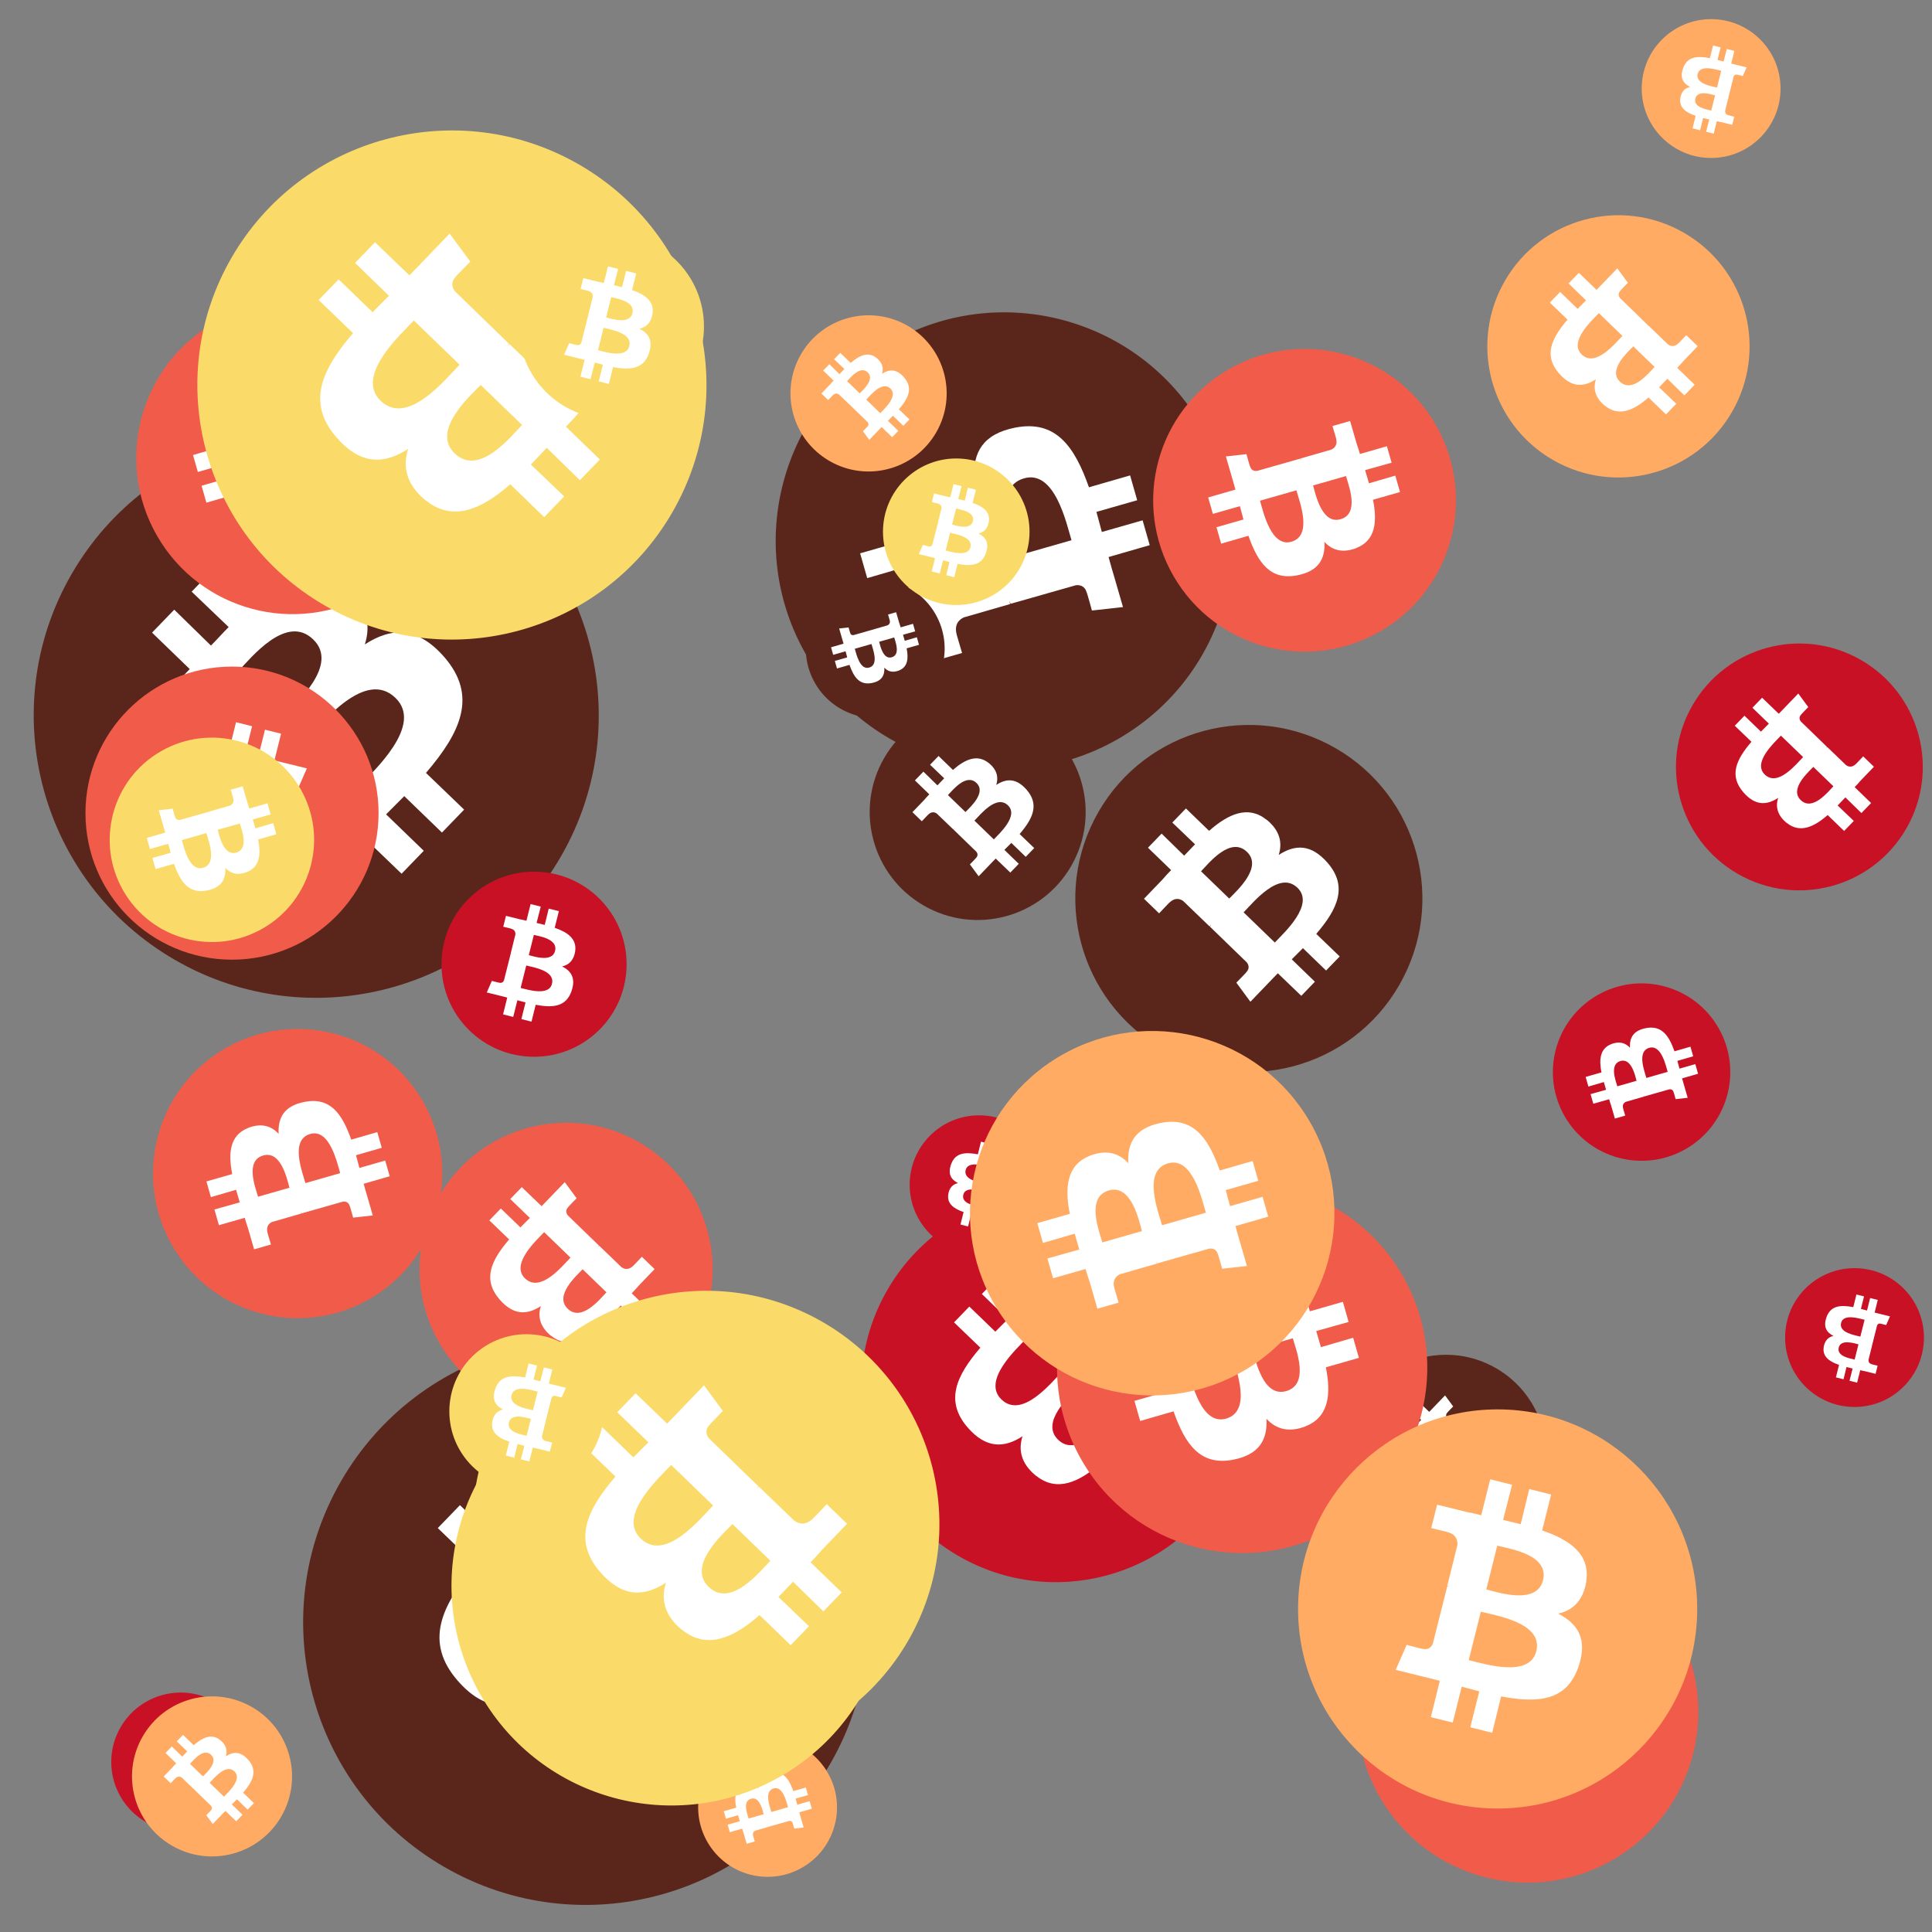 <svg viewBox="0 0 1024 1024"  xmlns="http://www.w3.org/2000/svg">
<rect x="0" y="0" width="1024" height="1024" fill="#808080" stroke="none"/>
<defs>
 <g id="asset1506" desc="Material Icons (Apache 2.0)/Logos/Bitcoin Logo">
  <path d="M738 439 c10 -68 -42 -105 -113 -129 l23 -92 -56 -14 -22 90 c-15 -4 -30 -7 -45 -11 l23 -90 -56 -14 -23 92 c-12 -3 -24 -6 -36 -8 l0 0 -77 -19 -15 60 c0 0 42 10 41 10 23 6 27 21 26 33 l-26 105 c2 0 4 1 6 2 -2 0 -4 -1 -6 -1 l-37 147 c-3 7 -10 17 -26 13 1 1 -41 -10 -41 -10 l-28 64 73 18 c14 3 27 7 40 10 l-23 93 56 14 23 -92 c15 4 30 8 45 12 l-23 92 56 14 23 -93 c96 18 168 11 198 -76 24 -70 -1 -110 -52 -136 37 -8 64 -33 72 -82 l0 0 zm-128 180 c-17 70 -135 32 -173 23 l31 -124 c38 10 160 28 142 101 zm17 -181 c-16 63 -114 31 -145 23 l28 -112 c32 8 134 23 117 89 l0 0 z" />
 </g>
<g id="asset1506_coin"><circle cx="511" cy="511" r="511" /><use href="#asset1506" fill="#FFF"/></g><g id="bitcoinArt67">
<use href="#asset1506_coin" fill="#5A261B" transform="translate(18,229) scale(0.293, 0.293) rotate(3180, 512, 512)" />
<use href="#asset1506_coin" fill="#5A261B" transform="translate(160,710) scale(0.293, 0.293) rotate(2640, 512, 512)" />
<use href="#asset1506_coin" fill="#5A261B" transform="translate(411,165) scale(0.237, 0.237) rotate(2400, 512, 512)" />
<use href="#asset1506_coin" fill="#5A261B" transform="translate(713,718) scale(0.104, 0.104) rotate(480, 512, 512)" />
<use href="#asset1506_coin" fill="#5A261B" transform="translate(570,384) scale(0.180, 0.180) rotate(1380, 512, 512)" />
<use href="#asset1506_coin" fill="#5A261B" transform="translate(461,373) scale(0.112, 0.112) rotate(1020, 512, 512)" />
<use href="#asset1506_coin" fill="#5A261B" transform="translate(427,307) scale(0.072, 0.072) rotate(1140, 512, 512)" />
<use href="#asset1506_coin" fill="#C81125" transform="translate(946,672) scale(0.072, 0.072) rotate(540, 512, 512)" />
<use href="#asset1506_coin" fill="#C81125" transform="translate(823,521) scale(0.092, 0.092) rotate(600, 512, 512)" />
<use href="#asset1506_coin" fill="#C81125" transform="translate(234,462) scale(0.096, 0.096) rotate(0, 512, 512)" />
<use href="#asset1506_coin" fill="#C81125" transform="translate(888,341) scale(0.128, 0.128) rotate(3000, 512, 512)" />
<use href="#asset1506_coin" fill="#C81125" transform="translate(456,632) scale(0.202, 0.202) rotate(1200, 512, 512)" />
<use href="#asset1506_coin" fill="#C81125" transform="translate(482,591) scale(0.072, 0.072) rotate(900, 512, 512)" />
<use href="#asset1506_coin" fill="#C81125" transform="translate(59,897) scale(0.072, 0.072) rotate(1740, 512, 512)" />
<use href="#asset1506_coin" fill="#F15B4A" transform="translate(222,595) scale(0.152, 0.152) rotate(120, 512, 512)" />
<use href="#asset1506_coin" fill="#F15B4A" transform="translate(560,627) scale(0.192, 0.192) rotate(780, 512, 512)" />
<use href="#asset1506_coin" fill="#F15B4A" transform="translate(72,160) scale(0.162, 0.162) rotate(2940, 512, 512)" />
<use href="#asset1506_coin" fill="#F15B4A" transform="translate(81,545) scale(0.150, 0.150) rotate(960, 512, 512)" />
<use href="#asset1506_coin" fill="#F15B4A" transform="translate(719,817) scale(0.177, 0.177) rotate(2940, 512, 512)" />
<use href="#asset1506_coin" fill="#F15B4A" transform="translate(45,353) scale(0.152, 0.152) rotate(900, 512, 512)" />
<use href="#asset1506_coin" fill="#F15B4A" transform="translate(611,185) scale(0.157, 0.157) rotate(2580, 512, 512)" />
<use href="#asset1506_coin" fill="#FFAB63" transform="translate(688,747) scale(0.207, 0.207) rotate(2880, 512, 512)" />
<use href="#asset1506_coin" fill="#FFAB63" transform="translate(788,114) scale(0.136, 0.136) rotate(1560, 512, 512)" />
<use href="#asset1506_coin" fill="#FFAB63" transform="translate(70,899) scale(0.083, 0.083) rotate(2820, 512, 512)" />
<use href="#asset1506_coin" fill="#FFAB63" transform="translate(870,10) scale(0.072, 0.072) rotate(2340, 512, 512)" />
<use href="#asset1506_coin" fill="#FFAB63" transform="translate(370,921) scale(0.072, 0.072) rotate(600, 512, 512)" />
<use href="#asset1506_coin" fill="#FFAB63" transform="translate(419,167) scale(0.081, 0.081) rotate(2100, 512, 512)" />
<use href="#asset1506_coin" fill="#FFAB63" transform="translate(514,546) scale(0.189, 0.189) rotate(1320, 512, 512)" />
<use href="#asset1506_coin" fill="#FADB6A" transform="translate(239,724) scale(0.228, 0.228) rotate(2580, 512, 512)" />
<use href="#asset1506_coin" fill="#FADB6A" transform="translate(104,69) scale(0.264, 0.264) rotate(1560, 512, 512)" />
<use href="#asset1506_coin" fill="#FADB6A" transform="translate(250,684) scale(0.242, 0.242) rotate(1200, 512, 512)" />
<use href="#asset1506_coin" fill="#FADB6A" transform="translate(275,124) scale(0.096, 0.096) rotate(1440, 512, 512)" />
<use href="#asset1506_coin" fill="#FADB6A" transform="translate(58,391) scale(0.106, 0.106) rotate(2940, 512, 512)" />
<use href="#asset1506_coin" fill="#FADB6A" transform="translate(238,707) scale(0.080, 0.080) rotate(3420, 512, 512)" />
<use href="#asset1506_coin" fill="#FADB6A" transform="translate(468,243) scale(0.076, 0.076) rotate(1080, 512, 512)" />
</g>
</defs>
<use href="#bitcoinArt67" />
</svg>
